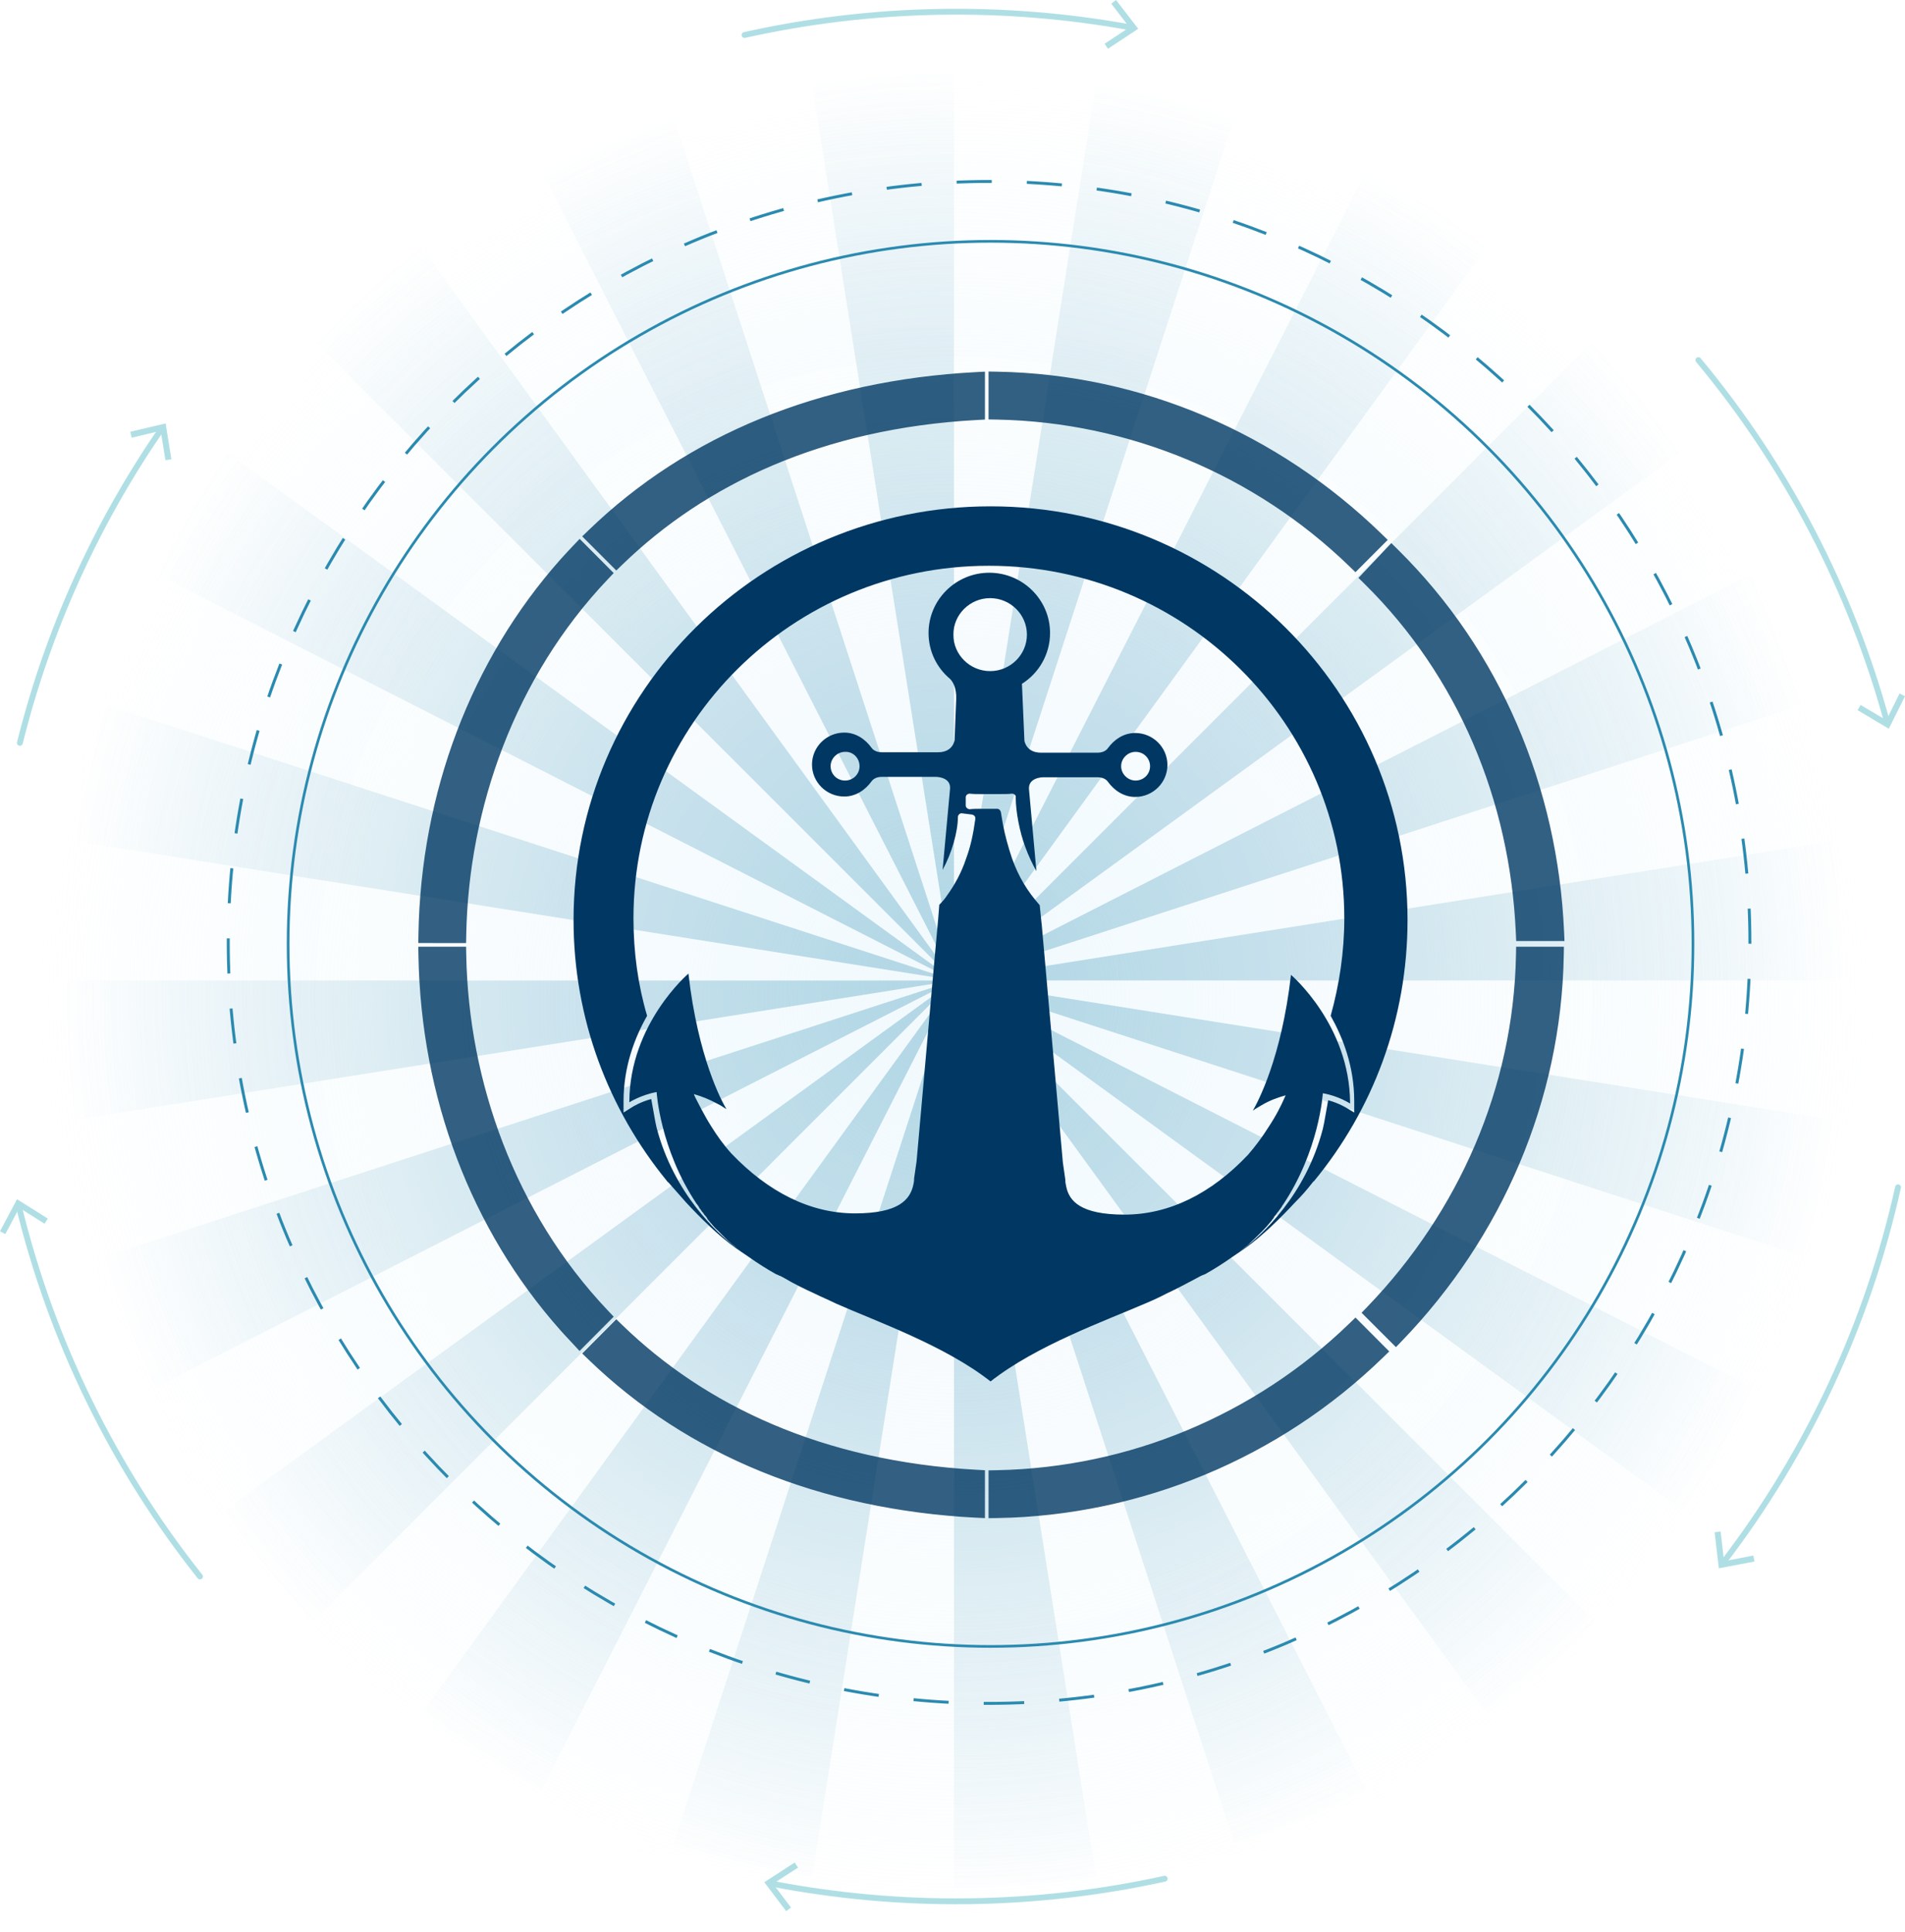 <svg width="651" height="660" viewBox="0 0 651 660" fill="none" xmlns="http://www.w3.org/2000/svg">
<circle cx="326" cy="342" r="318" fill="url(#paint0_radial_2852_3523)"/>
<path d="M6.795 253.826C16.364 215.381 32.806 178.984 55.328 146.395" stroke="#AFDFE4" stroke-width="2" stroke-linecap="round" stroke-linejoin="round"/>
<path d="M45.126 147.903L56.198 145.29L57.996 156.498L56.958 156.667L55.407 147.12L55.321 146.59L54.798 146.714L45.373 148.954L45.126 147.903Z" fill="#AFDFE4" stroke="#AFDFE4"/>
<path d="M68.338 538.641C38.751 501.388 17.611 458.148 6.381 411.914" stroke="#AFDFE4" stroke-width="2" stroke-linecap="round" stroke-linejoin="round"/>
<path d="M6.168 412.443L1.612 420.989L0.676 420.489L6.013 410.454L15.645 416.512L15.066 417.423L6.876 412.256L6.421 411.969L6.168 412.443Z" fill="#AFDFE4" stroke="#AFDFE4"/>
<path d="M398.011 641.906C353.714 651.626 307.898 652.181 263.379 643.538" stroke="#AFDFE4" stroke-width="2" stroke-linecap="round" stroke-linejoin="round"/>
<path d="M263.765 643.943L269.616 651.662L268.764 652.301L261.913 643.232L271.449 637.061L272.023 637.956L263.892 643.221L263.44 643.514L263.765 643.943Z" fill="#AFDFE4" stroke="#AFDFE4"/>
<path d="M648.626 405.675C638.237 452.324 617.798 496.143 588.734 534.075" stroke="#AFDFE4" stroke-width="2" stroke-linecap="round" stroke-linejoin="round"/>
<path d="M598.974 533.139L587.805 535.26L586.499 523.975L587.551 523.848L588.67 533.472L588.733 534.007L589.261 533.905L598.782 532.079L598.974 533.139Z" fill="#AFDFE4" stroke="#AFDFE4"/>
<path d="M580.391 123.029C610.491 159.197 632.485 201.404 644.888 246.801" stroke="#AFDFE4" stroke-width="2" stroke-linecap="round" stroke-linejoin="round"/>
<path d="M650.33 238.1L645.258 248.286L635.49 242.472L636.02 241.56L644.363 246.508L644.827 246.784L645.066 246.3L649.367 237.619L650.33 238.1Z" fill="#AFDFE4" stroke="#AFDFE4"/>
<path d="M254.436 11.921C297.93 2.245 342.923 1.388 386.754 9.4" stroke="#AFDFE4" stroke-linecap="round" stroke-linejoin="round"/>
<path d="M254.436 11.954C297.93 2.278 342.923 1.421 386.754 9.433" stroke="#AFDFE4" stroke-width="2" stroke-linecap="round" stroke-linejoin="round"/>
<path d="M386.367 9.033L380.455 1.351L381.295 0.702L388.241 9.713L378.762 15.978L378.174 15.08L386.246 9.756L386.695 9.459L386.367 9.033Z" fill="#AFDFE4" stroke="#AFDFE4"/>
<g clip-path="url(#clip0_2852_3523)">
<g opacity="0.3" clip-path="url(#clip1_2852_3523)">
<g filter="url(#filter0_f_2852_3523)">
<circle cx="326" cy="340" r="218" fill="white"/>
<path d="M636 335H326L632.218 286.51H632.261C634.765 302.552 636.015 318.764 636 335ZM326 335L620.822 430.796L620.934 430.84C625.935 415.382 629.708 399.554 632.218 383.503L326 335ZM602.309 194.21L602.21 194.266L326.006 335.006L620.828 239.222L620.94 239.179C615.927 223.721 609.697 208.684 602.309 194.21ZM326.006 335L576.796 517.212L576.87 517.268C586.42 504.135 594.92 490.27 602.29 475.802L602.191 475.746L326.006 335ZM545.25 115.756L545.207 115.811L326.006 335L576.796 152.801L576.87 152.745C567.309 139.611 556.737 127.244 545.25 115.756ZM326.006 335L508.218 585.796L508.274 585.864C521.409 576.309 533.772 565.737 545.25 554.244L545.207 554.182L326.006 335ZM466.79 58.685L466.734 58.802L325.994 335L508.218 84.216L508.261 84.148C495.127 74.585 481.26 66.071 466.79 58.685ZM326.006 335L421.802 629.835L421.833 629.94C437.287 624.938 452.319 618.718 466.79 611.34L466.734 611.222L326.006 335ZM374.503 28.776V28.819L326.019 335L421.815 40.178L421.846 40.078C406.388 35.066 390.557 31.287 374.503 28.776ZM326.006 335V645C342.245 645.008 358.46 643.748 374.503 641.23V641.187L326.006 335ZM277.51 28.776V28.819L326.006 335V25C309.767 24.994 293.552 26.256 277.51 28.776ZM230.185 40.078C214.725 45.078 199.686 51.298 185.21 58.678L185.266 58.778L326.006 334.975L230.21 40.178L230.185 40.078ZM143.739 84.16C130.597 93.712 118.229 104.285 106.749 115.78L106.787 115.836L326.006 335.025L143.782 84.216L143.739 84.16ZM230.21 629.835V629.94C245.661 634.954 261.485 638.731 277.535 641.237V641.193L326.031 335L230.21 629.835ZM143.782 585.815L143.72 585.883C156.857 595.448 170.726 603.966 185.198 611.359L185.254 611.241L325.994 335.031L143.782 585.815ZM75.198 517.212L75.129 517.268C84.69 530.404 95.262 542.773 106.749 554.263L106.787 554.201L326.006 335L75.198 517.212ZM31.178 430.796L31.066 430.84C36.081 446.295 42.311 461.329 49.697 475.802L49.796 475.746L326.012 335.006L31.178 430.796ZM16 335C15.992 351.245 17.251 367.466 19.763 383.515H19.819L326.006 335.012L16 335ZM31.171 239.216L31.06 239.173C26.055 254.62 22.278 270.437 19.763 286.479H19.819L326.006 334.969L31.171 239.216ZM75.191 152.801L75.123 152.745C65.573 165.877 57.074 179.742 49.703 194.21L49.802 194.266L326.019 335.006L75.191 152.801Z" fill="url(#paint1_radial_2852_3523)"/>
</g>
</g>
<path d="M338 582C481.594 582 598 465.594 598 322C598 178.406 481.594 62 338 62C194.406 62 78 178.406 78 322C78 465.594 194.406 582 338 582Z" stroke="#2B8AAF" stroke-miterlimit="10" stroke-dasharray="12 12"/>
<path d="M338.5 173C259.835 173 196 236.301 196 314.307C196 348.199 208.004 379.149 227.918 403.517C227.918 403.517 228.059 403.797 228.483 404.077C230.46 406.318 232.437 408.559 234.414 410.8C239.075 415.841 245.571 422.283 251.503 426.485L256.022 429.566C258.988 431.667 262.095 433.627 265.343 435.448H265.485L265.767 435.588C266.05 435.728 266.332 435.868 266.756 436.008L268.309 436.848C271.134 438.529 274.523 440.209 278.478 442.03C280.737 443.15 283.138 444.131 285.68 445.391C299.238 451.413 322.824 459.676 338.5 472C354.176 459.676 377.762 451.273 391.32 445.391C394.003 444.271 396.404 443.15 398.522 442.03C402.477 440.209 405.725 438.389 408.691 436.848L410.244 436.008C410.527 435.868 410.809 435.728 411.233 435.588L411.515 435.448H411.657C414.905 433.627 418.012 431.667 420.978 429.566L425.497 426.485C431.429 422.283 437.925 415.841 442.586 410.8C444.704 408.699 446.681 406.458 448.517 404.077C448.8 403.657 449.082 403.517 449.082 403.517C469.137 379.149 481 348.199 481 314.307C481 236.301 417.165 173 338.5 173ZM460.239 378.589C460.239 378.589 457.556 376.908 453.884 375.928L452.472 383.77C452.331 384.331 452.189 385.031 452.048 385.731C446.116 408.559 431.005 422.003 425.356 426.345L423.379 427.745C424.508 426.905 425.497 426.205 426.486 425.364C428.18 423.824 429.734 422.283 431.287 420.743C432.135 419.903 433.265 418.642 434.536 417.102L434.677 416.962C434.677 416.962 434.677 416.962 434.677 416.822C434.959 416.541 435.242 416.261 435.383 415.841C435.524 415.561 435.666 415.421 435.948 415.141C436.089 415.001 436.089 414.861 436.23 414.721C436.372 414.441 436.513 414.301 436.795 414.021C436.937 413.881 436.937 413.741 437.078 413.6C437.219 413.46 437.36 413.18 437.501 413.04C437.784 412.62 438.066 412.34 438.208 411.92L438.349 411.78C450.918 393.014 452.048 373.547 452.048 373.547C457.274 374.387 461.369 377.048 461.369 377.048C461.369 376.908 461.369 376.908 461.369 376.768C461.228 350.159 441.173 333.074 441.173 333.074C437.925 361.643 429.734 376.628 428.322 379.149C428.18 379.289 428.18 379.289 428.18 379.289C428.18 379.289 428.322 379.289 428.322 379.149C428.18 379.429 428.18 379.429 428.18 379.429C428.18 379.429 428.463 379.289 429.028 378.869C429.451 378.589 430.158 378.169 431.146 377.608C433.971 375.928 436.795 374.948 439.337 374.247L438.773 375.508C437.925 377.468 436.089 381.25 433.265 385.451C431.429 388.392 429.028 391.613 426.486 394.554C413.916 407.859 399.511 415.001 384.258 415.001C369.288 415.001 365.333 410.379 364.345 405.338C364.204 404.637 364.062 404.077 364.062 403.377C364.062 403.237 364.062 403.097 364.062 403.097L363.215 397.215L357.142 328.872L356.012 316.128L355.871 314.867L355.306 309.266C351.069 304.504 348.104 299.602 345.844 293.3C344.573 289.519 343.443 285.458 342.737 281.676C342.737 281.536 342.454 280.136 342.031 277.475C341.89 276.915 341.466 276.355 340.76 276.355H335.111C333.839 276.355 332.568 276.355 331.439 276.495C330.732 276.495 330.026 275.934 330.026 275.234V272.433C330.026 271.733 330.591 271.173 331.439 271.173C332.568 271.313 333.698 271.313 335.252 271.313H341.748C343.443 271.313 344.714 271.313 345.844 271.173C346.55 271.173 347.256 271.733 347.115 272.433V272.573C347.115 277.195 348.386 284.057 350.363 289.379C351.493 292.46 352.764 295.121 354.176 297.642L351.634 269.632C351.352 265.571 356.436 265.571 356.436 265.571H375.078C377.338 265.571 378.327 266.691 378.609 267.111C380.727 270.052 383.976 272.293 387.93 272.293C394.003 272.293 398.946 267.392 398.946 261.37C398.946 255.348 394.003 250.446 387.93 250.446C383.976 250.446 380.727 252.687 378.609 255.628C378.327 256.048 377.338 257.168 375.078 257.168H355.73C351.069 257.168 350.222 253.807 350.081 253.107L349.233 233.64C355.024 229.999 358.837 223.557 358.837 216.274C358.837 204.931 349.516 195.688 338.076 195.688C326.637 195.688 317.316 204.931 317.316 216.274C317.316 222.577 320.14 228.178 324.66 231.96C325.507 232.8 326.919 234.901 326.778 238.822L326.213 252.827C326.213 252.827 325.789 257.028 320.564 257.028H301.357C299.097 257.028 298.109 255.908 297.826 255.488C295.708 252.547 292.459 250.306 288.505 250.306C282.432 250.306 277.489 255.207 277.489 261.229C277.489 267.252 282.432 272.153 288.505 272.153C292.459 272.153 295.708 269.912 297.826 266.971C298.109 266.551 299.097 265.431 301.357 265.431H319.858C319.858 265.431 324.377 265.431 324.66 268.792V269.492L322.117 297.222C325.224 291.62 327.343 284.197 327.343 279.156C327.343 278.455 328.049 277.755 328.755 277.895L332.145 278.315C332.851 278.455 333.416 279.015 333.275 279.716C333.275 279.856 333.275 279.856 333.275 279.996C332.568 285.037 331.721 289.099 330.167 293.3C328.614 298.062 326.213 302.403 323.671 305.904C322.824 307.165 322.117 308.005 320.988 309.126L320.564 314.447L319.293 328.452L313.22 396.795L312.373 402.677C312.373 402.677 312.373 402.817 312.373 402.957C312.373 403.657 312.231 404.217 312.09 404.918C310.96 409.959 307.006 414.581 292.177 414.581C276.924 414.581 262.519 407.298 249.949 394.134C247.266 391.193 245.006 387.972 243.17 385.031C240.487 380.829 238.651 376.908 237.663 375.088L237.098 373.827C239.64 374.527 242.464 375.648 245.289 377.188C246.136 377.608 246.842 378.029 247.407 378.449C247.972 378.729 248.255 379.009 248.255 379.009C248.255 379.009 248.113 378.869 248.113 378.729L248.255 378.869C248.255 378.869 248.255 378.869 248.113 378.729C246.701 376.348 238.51 361.363 235.262 332.653C235.262 332.653 215.207 349.739 215.066 376.348C215.066 376.488 215.066 376.488 215.066 376.628C215.066 376.628 219.02 374.107 224.387 373.127C224.387 373.127 225.517 392.593 238.086 411.36L238.227 411.5C238.51 411.92 238.792 412.2 238.934 412.62C239.075 412.9 239.216 413.04 239.357 413.18C239.499 413.32 239.499 413.46 239.64 413.6C239.781 413.881 239.922 414.021 240.205 414.301C240.346 414.441 240.346 414.581 240.487 414.721C240.628 415.001 240.77 415.141 241.052 415.421C241.334 415.701 241.476 415.981 241.758 416.401C241.758 416.401 241.758 416.401 241.758 416.541L241.899 416.682C243.17 418.222 244.159 419.482 245.148 420.323C246.701 421.863 248.255 423.544 249.949 424.944C250.938 425.785 252.068 426.625 253.056 427.325L251.079 425.925C245.43 421.583 230.319 407.999 224.387 385.311C224.246 384.611 224.105 384.051 223.963 383.35L222.551 375.508C218.879 376.488 216.196 378.169 216.196 378.169L213.089 380.129V376.488V376.208C213.089 364.444 216.902 354.501 221.139 347.078C218.032 336.575 216.478 325.371 216.478 313.747C216.478 247.225 270.851 193.307 337.935 193.307C405.019 193.307 459.392 247.225 459.392 313.747C459.392 325.231 457.697 336.435 454.731 347.078C458.968 354.641 462.781 364.444 462.781 376.208C462.781 376.208 462.781 376.348 462.781 376.488V380.129L460.239 378.589ZM325.789 216.835C325.789 209.972 331.439 204.37 338.359 204.37C345.279 204.37 350.928 209.972 350.928 216.835C350.928 223.697 345.279 229.299 338.359 229.299C331.439 229.299 325.789 223.697 325.789 216.835ZM383.128 261.79C383.128 259.129 385.388 256.888 388.071 256.888C390.896 256.888 393.014 259.129 393.014 261.79C393.014 264.591 390.755 266.691 388.071 266.691C385.388 266.691 383.128 264.451 383.128 261.79ZM293.73 261.79C293.73 264.591 291.471 266.691 288.787 266.691C285.963 266.691 283.844 264.451 283.844 261.79C283.844 259.129 286.104 256.888 288.787 256.888C291.471 256.748 293.73 258.989 293.73 261.79Z" fill="#003863"/>
<g opacity="0.8">
<mask id="path-19-outside-1_2852_3523" maskUnits="userSpaceOnUse" x="142" y="126" width="393" height="393" fill="black">
<rect fill="white" x="142" y="126" width="393" height="393"/>
<path fill-rule="evenodd" clip-rule="evenodd" d="M340.82 140.367V130C389.29 130.878 435.107 150.688 469.96 184.5L463.175 191.3C430.253 159.443 386.547 141.249 340.82 140.367ZM333.588 140.512C280.143 143.446 239.468 162.822 210.644 190.719L203.236 183.307C236.472 151.19 281.187 132.913 333.588 130.145V140.512ZM156.331 326.475H146C146.816 374.07 163.708 418.741 193.783 452.558C194.737 453.641 195.71 454.677 196.695 455.726L196.696 455.728C197.173 456.235 197.651 456.745 198.133 457.265L205.54 449.821C173.068 415.579 157.158 370.058 156.331 326.475ZM205.54 195.851C173.068 230.062 157.168 275.625 156.331 319.218L146 319.208C146.816 271.603 163.718 226.942 193.793 193.104C195.219 191.528 196.666 189.952 198.133 188.418L205.54 195.851ZM463.175 454.382C430.251 486.238 386.547 504.435 340.82 505.326V515.693C389.288 514.805 435.62 495.515 470.479 461.712L463.175 454.382ZM521 318.519C518.931 272.669 501.031 229.567 468.423 197.376L475.533 189.849C510.127 223.938 529.356 269.918 531.5 318.519L521 318.519ZM521.058 326.475C520.18 372.362 501.255 415.469 469.5 448.5L477 456C510.696 421.027 530.514 375.113 531.389 326.475H521.058ZM210.644 454.963C239.468 482.861 280.153 502.237 333.588 505.181V515.558C281.187 512.79 236.462 494.544 203.236 462.407L210.644 454.963Z"/>
</mask>
<path fill-rule="evenodd" clip-rule="evenodd" d="M340.82 140.367V130C389.29 130.878 435.107 150.688 469.96 184.5L463.175 191.3C430.253 159.443 386.547 141.249 340.82 140.367ZM333.588 140.512C280.143 143.446 239.468 162.822 210.644 190.719L203.236 183.307C236.472 151.19 281.187 132.913 333.588 130.145V140.512ZM156.331 326.475H146C146.816 374.07 163.708 418.741 193.783 452.558C194.737 453.641 195.71 454.677 196.695 455.726L196.696 455.728C197.173 456.235 197.651 456.745 198.133 457.265L205.54 449.821C173.068 415.579 157.158 370.058 156.331 326.475ZM205.54 195.851C173.068 230.062 157.168 275.625 156.331 319.218L146 319.208C146.816 271.603 163.718 226.942 193.793 193.104C195.219 191.528 196.666 189.952 198.133 188.418L205.54 195.851ZM463.175 454.382C430.251 486.238 386.547 504.435 340.82 505.326V515.693C389.288 514.805 435.62 495.515 470.479 461.712L463.175 454.382ZM521 318.519C518.931 272.669 501.031 229.567 468.423 197.376L475.533 189.849C510.127 223.938 529.356 269.918 531.5 318.519L521 318.519ZM521.058 326.475C520.18 372.362 501.255 415.469 469.5 448.5L477 456C510.696 421.027 530.514 375.113 531.389 326.475H521.058ZM210.644 454.963C239.468 482.861 280.153 502.237 333.588 505.181V515.558C281.187 512.79 236.462 494.544 203.236 462.407L210.644 454.963Z" fill="#003863"/>
<path d="M340.82 130L340.874 127L337.82 126.945V130H340.82ZM340.82 140.367H337.82V143.31L340.762 143.366L340.82 140.367ZM469.96 184.5L472.083 186.619L474.233 184.465L472.049 182.347L469.96 184.5ZM463.175 191.3L461.088 193.456L463.211 195.51L465.298 193.419L463.175 191.3ZM210.644 190.719L208.522 192.84L210.609 194.928L212.73 192.875L210.644 190.719ZM333.588 140.512L333.752 143.508L336.588 143.352V140.512H333.588ZM203.236 183.307L201.151 181.15L198.957 183.27L201.114 185.428L203.236 183.307ZM333.588 130.145H336.588V126.983L333.429 127.149L333.588 130.145ZM146 326.475V323.475H142.948L143 326.526L146 326.475ZM156.331 326.475L159.331 326.418L159.275 323.475H156.331V326.475ZM193.783 452.558L196.034 450.575L196.029 450.57L196.025 450.565L193.783 452.558ZM196.695 455.726L194.508 457.78L194.516 457.788L194.524 457.797L196.695 455.726ZM196.696 455.728L198.883 453.674L198.875 453.666L198.867 453.657L196.696 455.728ZM198.133 457.265L195.931 459.302L198.054 461.597L200.259 459.381L198.133 457.265ZM205.54 449.821L207.667 451.938L209.722 449.872L207.717 447.757L205.54 449.821ZM156.331 319.218L156.328 322.218L159.274 322.221L159.331 319.276L156.331 319.218ZM205.54 195.851L207.716 197.916L209.725 195.8L207.665 193.733L205.54 195.851ZM146 319.208L143 319.156L142.948 322.205L145.997 322.208L146 319.208ZM193.793 193.104L191.569 191.091L191.56 191.101L191.551 191.111L193.793 193.104ZM198.133 188.418L200.258 186.3L198.088 184.123L195.964 186.345L198.133 188.418ZM340.82 505.326L340.761 502.326L337.82 502.384V505.326H340.82ZM463.175 454.382L465.3 452.265L463.213 450.171L461.089 452.226L463.175 454.382ZM340.82 515.693H337.82V518.748L340.874 518.692L340.82 515.693ZM470.479 461.712L472.567 463.866L474.751 461.749L472.604 459.594L470.479 461.712ZM468.423 197.376L466.242 195.316L464.227 197.45L466.315 199.511L468.423 197.376ZM521 318.519L518.003 318.654L518.132 321.519H521V318.519ZM475.533 189.849L477.639 187.712L475.456 185.561L473.352 187.789L475.533 189.849ZM531.5 318.519V321.519H534.635L534.497 318.387L531.5 318.519ZM469.5 448.5L467.337 446.421L465.299 448.541L467.379 450.621L469.5 448.5ZM521.058 326.475V323.475H518.114L518.058 326.418L521.058 326.475ZM477 456L474.879 458.121L477.04 460.282L479.16 458.082L477 456ZM531.389 326.475L534.389 326.529L534.443 323.475H531.389V326.475ZM333.588 505.181H336.588V502.341L333.753 502.185L333.588 505.181ZM210.644 454.963L212.73 452.807L210.604 450.75L208.517 452.847L210.644 454.963ZM333.588 515.558L333.429 518.554L336.588 518.721V515.558H333.588ZM203.236 462.407L201.11 460.29L198.963 462.447L201.15 464.563L203.236 462.407ZM337.82 130V140.367H343.82V130H337.82ZM472.049 182.347C436.673 148.027 390.137 127.893 340.874 127L340.765 133C388.443 133.863 433.541 153.348 467.871 186.653L472.049 182.347ZM465.298 193.419L472.083 186.619L467.836 182.381L461.051 189.181L465.298 193.419ZM340.762 143.366C385.73 144.234 428.711 162.125 461.088 193.456L465.261 189.144C431.795 156.76 387.365 138.265 340.877 137.368L340.762 143.366ZM212.73 192.875C241.006 165.508 280.986 146.404 333.752 143.508L333.423 137.517C279.3 140.488 237.93 160.135 208.557 188.564L212.73 192.875ZM201.114 185.428L208.522 192.84L212.766 188.599L205.358 181.186L201.114 185.428ZM333.429 127.149C280.408 129.95 234.976 148.464 201.151 181.15L205.321 185.464C237.968 153.916 281.966 135.876 333.746 133.141L333.429 127.149ZM336.588 140.512V130.145H330.588V140.512H336.588ZM146 329.475H156.331V323.475H146V329.475ZM196.025 450.565C166.454 417.315 149.804 373.344 149 326.424L143 326.526C143.828 374.795 160.962 420.168 191.541 454.552L196.025 450.565ZM198.882 453.672C197.891 452.618 196.951 451.617 196.034 450.575L191.532 454.541C192.522 455.666 193.528 456.736 194.508 457.78L198.882 453.672ZM198.867 453.657L198.866 453.655L194.524 457.797L194.526 457.799L198.867 453.657ZM200.334 455.227C199.845 454.698 199.358 454.18 198.883 453.674L194.51 457.782C194.987 458.29 195.458 458.792 195.931 459.302L200.334 455.227ZM203.414 447.705L196.006 455.149L200.259 459.381L207.667 451.938L203.414 447.705ZM153.332 326.532C154.171 370.771 170.317 417.037 203.363 451.886L207.717 447.757C175.82 414.121 160.145 369.344 159.331 326.418L153.332 326.532ZM159.331 319.276C160.155 276.337 175.821 231.52 207.716 197.916L203.364 193.786C170.316 228.604 154.181 274.913 153.332 319.16L159.331 319.276ZM145.997 322.208L156.328 322.218L156.334 316.218L146.003 316.208L145.997 322.208ZM191.551 191.111C160.973 225.515 143.828 270.876 143 319.156L149 319.259C149.804 272.329 166.464 228.368 196.036 195.097L191.551 191.111ZM195.964 186.345C194.47 187.907 193.003 189.506 191.569 191.091L196.018 195.116C197.435 193.55 198.861 191.997 200.301 190.491L195.964 186.345ZM207.665 193.733L200.258 186.3L196.008 190.536L203.415 197.969L207.665 193.733ZM340.878 508.325C387.365 507.419 431.793 488.921 465.261 456.538L461.089 452.226C428.709 483.556 385.729 501.45 340.761 502.326L340.878 508.325ZM343.82 515.693V505.326H337.82V515.693H343.82ZM468.391 459.558C434.077 492.833 388.471 511.819 340.765 512.693L340.874 518.692C390.105 517.79 437.163 498.198 472.567 463.866L468.391 459.558ZM461.05 456.5L468.354 463.83L472.604 459.594L465.3 452.265L461.05 456.5ZM466.315 199.511C498.347 231.132 515.965 273.502 518.003 318.654L523.997 318.384C521.896 271.836 503.716 228.002 470.53 195.241L466.315 199.511ZM473.352 187.789L466.242 195.316L470.604 199.436L477.714 191.909L473.352 187.789ZM534.497 318.387C532.322 269.081 512.808 222.368 477.639 187.712L473.428 191.986C507.446 225.507 526.39 270.755 528.503 318.651L534.497 318.387ZM521 321.519L531.5 321.519V315.519L521 315.519V321.519ZM471.663 450.579C503.908 417.038 523.164 373.222 524.057 326.532L518.058 326.418C517.195 371.503 498.602 413.9 467.337 446.421L471.663 450.579ZM479.121 453.879L471.621 446.379L467.379 450.621L474.879 458.121L479.121 453.879ZM528.39 326.421C527.529 374.268 508.033 419.467 474.84 453.918L479.16 458.082C513.359 422.587 533.499 375.957 534.389 326.529L528.39 326.421ZM521.058 329.475H531.389V323.475H521.058V329.475ZM333.753 502.185C280.996 499.278 241.006 480.174 212.73 452.807L208.557 457.119C237.931 485.547 279.311 505.195 333.423 508.176L333.753 502.185ZM336.588 515.558V505.181H330.588V515.558H336.588ZM201.15 464.563C234.966 497.272 280.409 515.753 333.429 518.554L333.746 512.562C281.964 509.827 237.957 491.817 205.322 460.25L201.15 464.563ZM208.517 452.847L201.11 460.29L205.363 464.523L212.77 457.079L208.517 452.847Z" fill="#003863" mask="url(#path-19-outside-1_2852_3523)"/>
</g>
<circle cx="338.5" cy="322.5" r="240.044" stroke="#2B8AAF" stroke-width="0.913"/>
</g>
<defs>
<filter id="filter0_f_2852_3523" x="-184" y="-175" width="1020" height="1020" filterUnits="userSpaceOnUse" color-interpolation-filters="sRGB">
<feFlood flood-opacity="0" result="BackgroundImageFix"/>
<feBlend mode="normal" in="SourceGraphic" in2="BackgroundImageFix" result="shape"/>
<feGaussianBlur stdDeviation="5" result="effect1_foregroundBlur_2852_3523"/>
</filter>
<radialGradient id="paint0_radial_2852_3523" cx="0" cy="0" r="1" gradientUnits="userSpaceOnUse" gradientTransform="translate(326 342) rotate(90) scale(318)">
<stop stop-color="#EBF7FC"/>
<stop offset="1" stop-color="#EBF7FC" stop-opacity="0"/>
</radialGradient>
<radialGradient id="paint1_radial_2852_3523" cx="0" cy="0" r="1" gradientUnits="userSpaceOnUse" gradientTransform="translate(326 336.181) scale(306.9 313.345)">
<stop stop-color="#2B8AAF"/>
<stop offset="0.09" stop-color="#2B8AAF" stop-opacity="0.97"/>
<stop offset="0.23" stop-color="#2B8AAF" stop-opacity="0.87"/>
<stop offset="0.41" stop-color="#2B8AAF" stop-opacity="0.72"/>
<stop offset="0.61" stop-color="#2B8AAF" stop-opacity="0.5"/>
<stop offset="0.83" stop-color="#2B8AAF" stop-opacity="0.23"/>
<stop offset="1" stop-color="#2B8AAF" stop-opacity="0"/>
</radialGradient>
<clipPath id="clip0_2852_3523">
<rect width="622" height="622" fill="white" transform="translate(15 24)"/>
</clipPath>
<clipPath id="clip1_2852_3523">
<rect width="622" height="622" fill="white" transform="translate(15 24)"/>
</clipPath>
</defs>
</svg>
